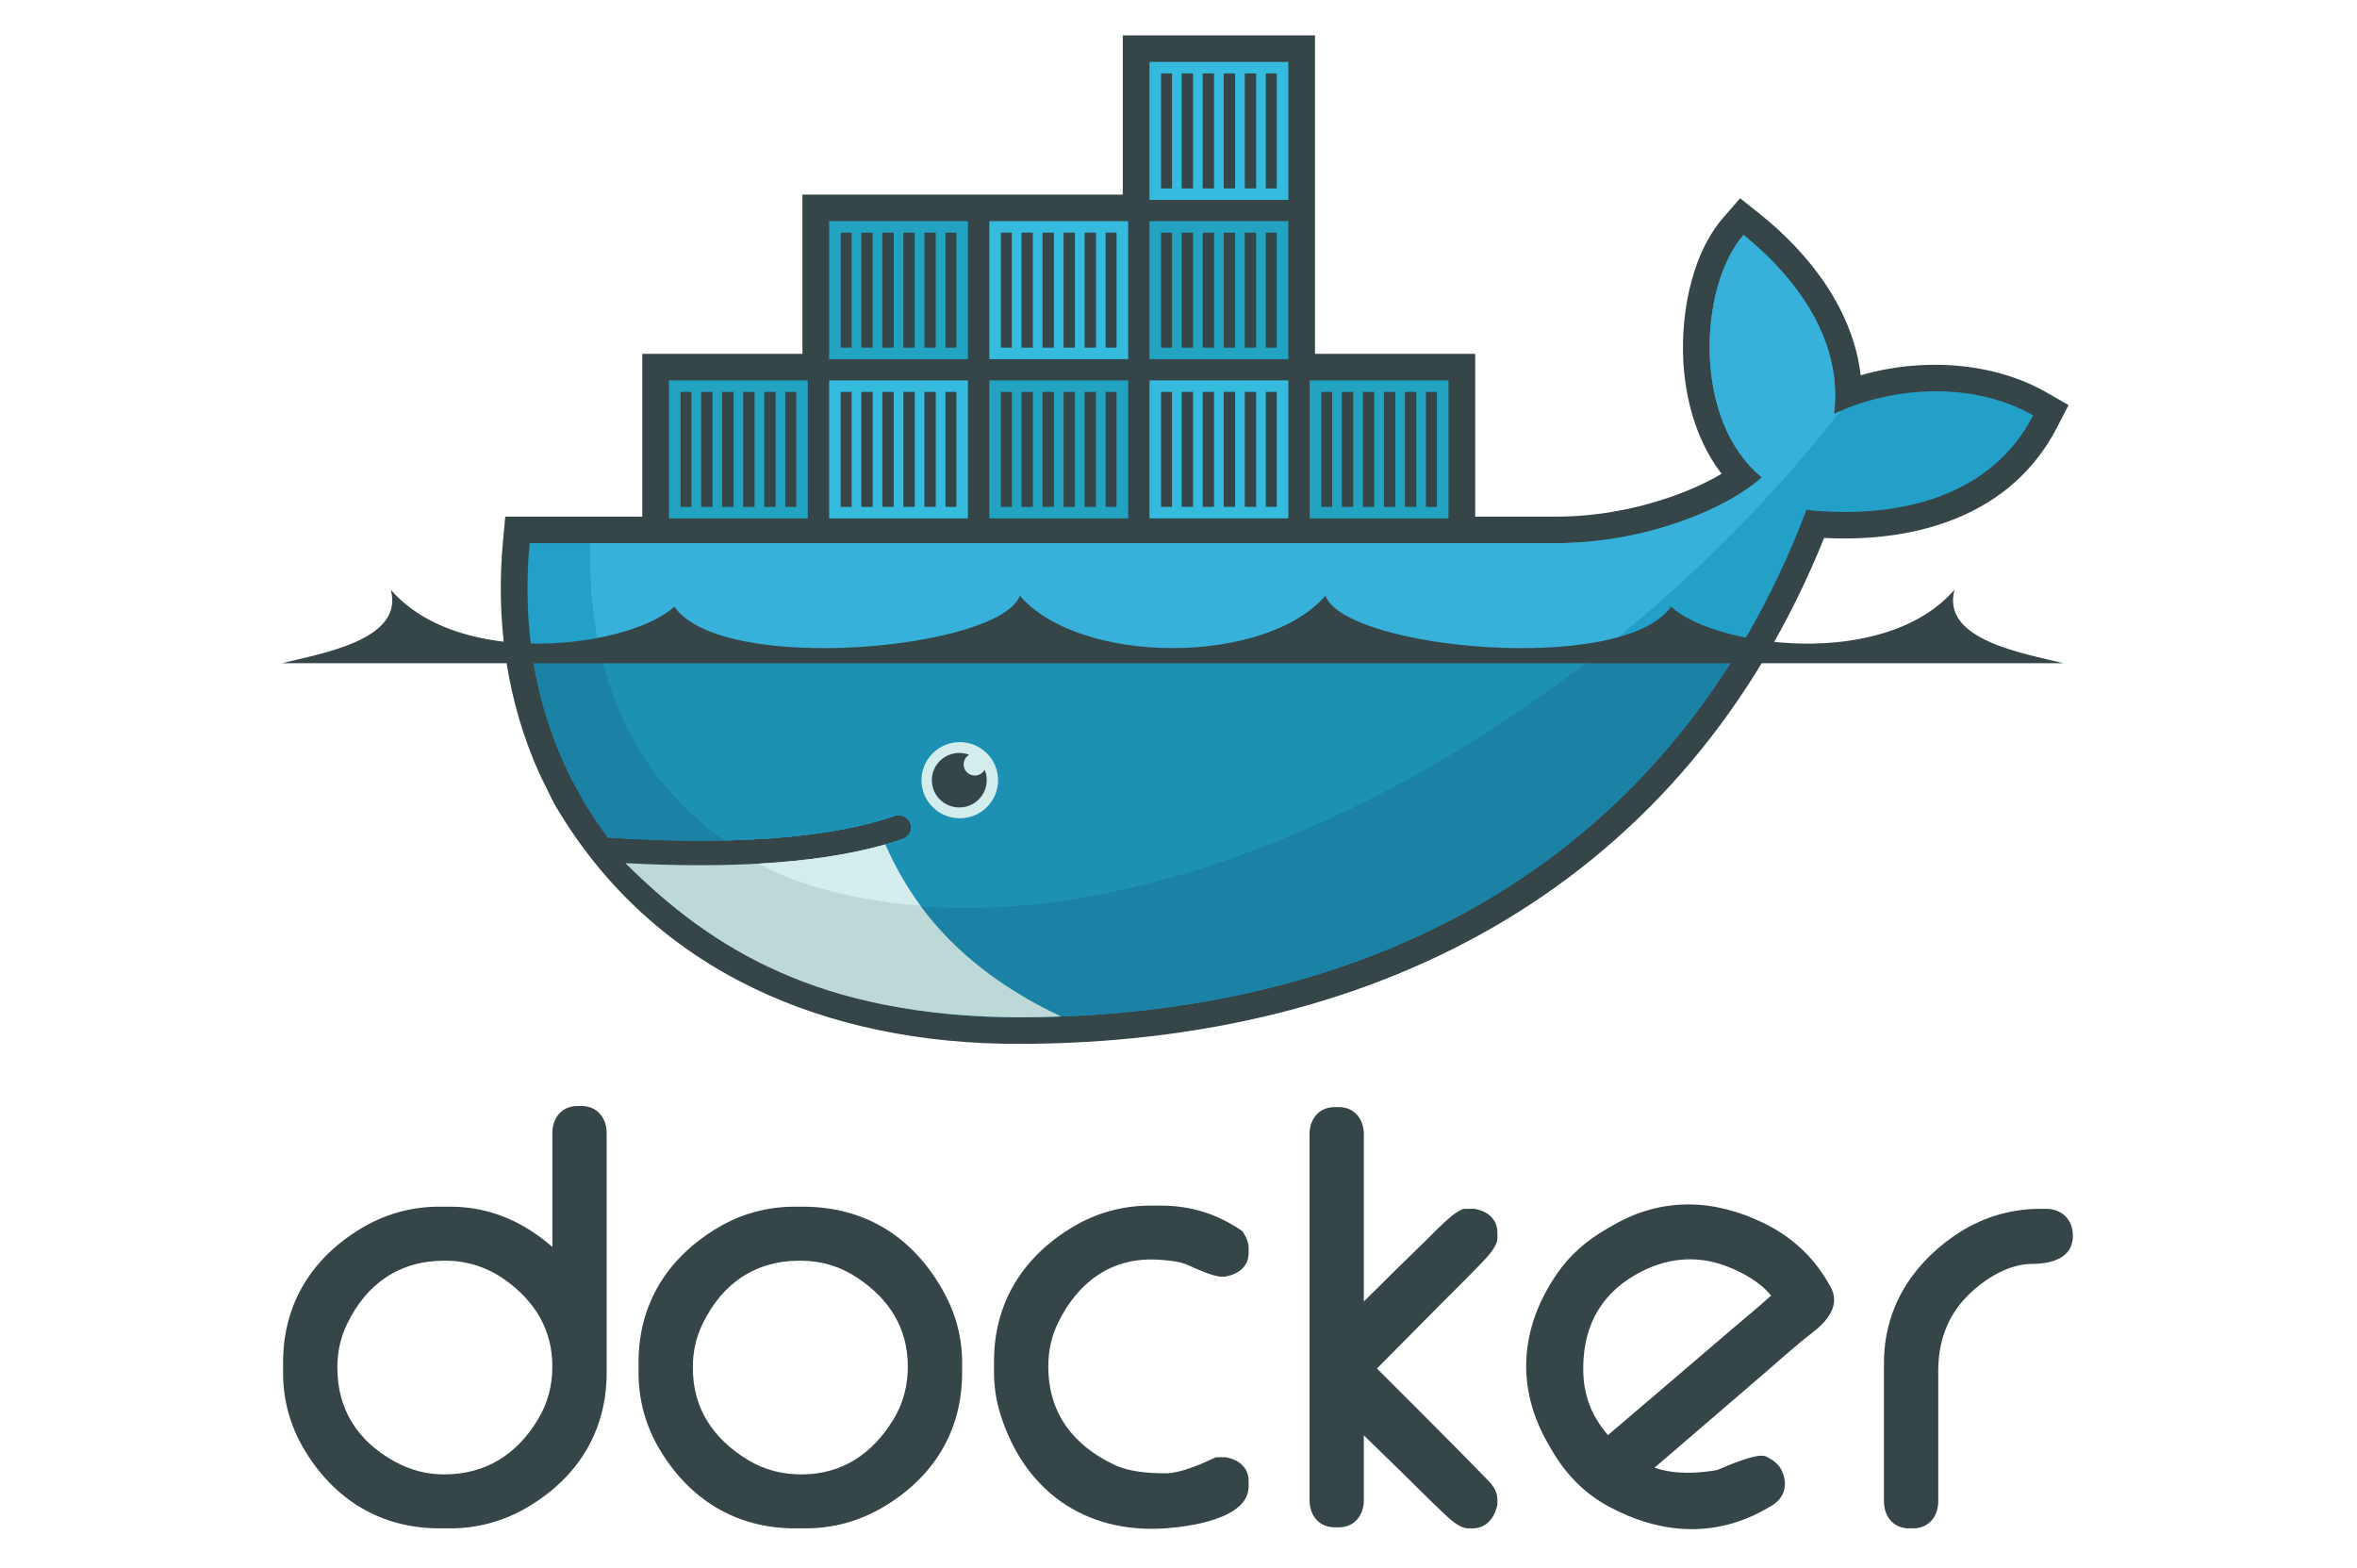 <?xml version="1.0" encoding="UTF-8"?> <svg xmlns="http://www.w3.org/2000/svg" width="669" height="445" viewBox="0 0 669 445" fill="none"> <path fill-rule="evenodd" clip-rule="evenodd" d="M156.78 353.898V321.561C156.78 317.312 159.452 313.898 163.878 313.898H165.103C169.527 313.898 172.187 317.316 172.187 321.561V389.641C172.187 406.243 163.936 419.453 149.557 427.868C142.97 431.747 135.451 433.786 127.795 433.768H124.739C108.033 433.768 94.762 425.56 86.282 411.277C82.374 404.73 80.323 397.253 80.349 389.641V386.607C80.349 370 88.604 356.798 102.971 348.366C109.557 344.479 117.08 342.441 124.739 342.467H127.795C139.1 342.467 148.692 346.823 156.78 353.898V353.898ZM95.754 388.121C95.754 400.114 101.601 409.13 112.173 414.881C116.448 417.206 121.088 418.455 125.966 418.455C137.808 418.455 146.592 412.901 152.65 402.926C155.468 398.286 156.78 393.208 156.78 387.811C156.78 377.415 151.829 369.302 143.401 363.276C138.291 359.624 132.539 357.792 126.266 357.792C113.358 357.792 104.069 364.274 98.494 375.789C96.613 379.682 95.754 383.815 95.754 388.121V388.121ZM225.636 342.467H227.772C245.623 342.467 259.198 351.074 267.802 366.563C271.242 372.759 273.083 379.522 273.083 386.607V389.641C273.083 406.243 264.847 419.471 250.446 427.87C243.779 431.758 236.415 433.768 228.688 433.768H225.636C208.931 433.768 195.655 425.56 187.179 411.277C183.269 404.731 181.217 397.254 181.24 389.641V386.607C181.24 369.998 189.529 356.839 203.861 348.37C210.523 344.435 217.894 342.467 225.636 342.467ZM196.647 388.121C196.647 399.762 202.393 408.326 212.285 414.348C216.93 417.174 222.045 418.455 227.471 418.455C239.043 418.455 247.597 412.622 253.55 402.914C256.389 398.286 257.673 393.201 257.673 387.811C257.673 376.986 252.428 368.717 243.461 362.725C238.548 359.438 233.078 357.792 227.161 357.792C214.253 357.792 204.964 364.274 199.391 375.789C197.506 379.682 196.647 383.815 196.647 388.121V388.121ZM337.131 359.015C334.805 357.932 330.451 357.572 327.937 357.478C315.065 356.995 305.752 364.201 300.288 375.488C298.401 379.382 297.541 383.503 297.541 387.811C297.541 400.928 304.47 410.112 316.248 415.711C320.551 417.755 326.106 418.142 330.808 418.142C334.944 418.142 340.79 415.625 344.46 413.891L345.096 413.591H347.945L348.26 413.654C351.763 414.379 354.407 416.587 354.407 420.334V421.85C354.407 431.175 337.264 433.309 330.723 433.764C307.639 435.351 290.375 422.749 283.794 400.863C282.65 397.062 282.135 393.288 282.135 389.327V386.297C282.135 369.69 290.426 356.535 304.756 348.074C311.419 344.141 318.787 342.165 326.528 342.165H329.582C337.793 342.165 345.357 344.483 352.137 349.086L352.693 349.469L353.045 350.046C353.777 351.252 354.407 352.647 354.407 354.082V355.598C354.407 359.507 351.465 361.61 347.914 362.29L347.619 362.341H346.709C344.41 362.341 339.183 359.976 337.131 359.015V359.015ZM387.105 369.385C393.089 363.428 399.094 357.484 405.168 351.626C406.86 349.991 413.268 343.074 415.792 343.074H418.551L418.865 343.139C422.381 343.864 425.013 346.076 425.013 349.831V351.345C425.013 353.906 421.995 356.883 420.331 358.636C416.792 362.365 413.066 365.972 409.443 369.624L390.829 388.408C398.843 396.392 406.85 404.383 414.799 412.429C417.004 414.65 419.192 416.887 421.363 419.141C422.128 419.941 423.258 420.937 423.9 422.046C424.59 423.085 425.013 424.257 425.013 425.508V427.089L424.924 427.455C424.059 430.949 421.828 433.768 417.933 433.768H416.706C414.157 433.768 411.278 430.902 409.532 429.264C405.934 425.892 402.46 422.346 398.933 418.901L387.105 407.359V425.807C387.105 430.056 384.428 433.471 380.008 433.471H378.796C374.37 433.471 371.697 430.056 371.697 425.807V321.857C371.697 317.608 374.372 314.209 378.796 314.209H380.008C384.428 314.209 387.105 317.608 387.105 321.857V369.385V369.385ZM579.127 343.074H580.658C585.279 343.074 588.362 346.169 588.362 350.736C588.362 357.076 582.264 358.699 576.989 358.699C570.07 358.699 563.463 362.863 558.693 367.533C552.746 373.362 550.144 380.826 550.144 389.032V426.107C550.144 430.356 547.473 433.768 543.045 433.768H541.829C537.401 433.768 534.732 430.358 534.732 426.107V386.904C534.732 371.85 542.105 359.561 554.397 350.942C561.735 345.793 570.142 343.076 579.127 343.076V343.074ZM469.624 416.548C475.231 418.494 481.624 418.216 487.376 417.219C490.318 415.976 497.842 412.713 500.61 413.192L501.041 413.265L501.439 413.458C503.129 414.273 504.741 415.425 505.604 417.134C507.62 421.141 506.652 425.168 502.691 427.443L501.373 428.2C486.759 436.584 471.215 435.422 456.647 427.591C449.682 423.848 444.353 418.293 440.422 411.52L439.504 409.937C430.121 393.786 431.388 376.797 441.969 361.438C445.622 356.13 450.396 352.029 455.977 348.821L458.088 347.61C471.851 339.712 486.602 340.253 500.737 347.185C508.338 350.912 514.496 356.468 518.739 363.774L519.502 365.091C522.584 370.399 518.592 375.024 514.47 378.186C509.686 381.854 504.857 386.269 500.272 390.202C490.048 398.976 479.84 407.768 469.624 416.548V416.548ZM456.392 407.31C467.825 397.566 479.261 387.813 490.664 378.028C494.561 374.688 498.834 371.221 502.699 367.709C499.598 363.824 494.416 361.023 490.014 359.353C481.126 355.987 472.364 357.118 464.214 361.794C453.547 367.917 449.004 377.666 449.401 389.799C449.56 394.578 450.853 399.183 453.404 403.248C454.303 404.681 455.307 406.027 456.392 407.31ZM373.246 100.424H418.71V146.622H441.697C452.314 146.622 463.232 144.742 473.285 141.357C478.226 139.691 483.769 137.374 488.642 134.459C482.224 126.131 478.947 115.615 477.985 105.248C476.673 91.147 479.536 72.794 489.135 61.758L493.915 56.264L499.61 60.816C513.947 72.265 526.006 88.266 528.131 106.505C545.396 101.458 565.666 102.652 580.882 111.381L587.126 114.962L583.841 121.338C570.971 146.304 544.063 154.039 517.759 152.67C478.397 250.123 392.7 296.259 288.794 296.259C235.11 296.259 185.861 276.312 157.814 228.97L157.355 228.199L153.269 219.934C143.789 199.095 140.639 176.266 142.775 153.454L143.417 146.622H182.296V100.424H227.758V55.232H318.688V10.04H373.246V100.424Z" fill="#364548"></path> <path fill-rule="evenodd" clip-rule="evenodd" d="M520.542 117.516C523.591 93.965 505.861 75.468 494.866 66.685C482.194 81.247 480.226 119.411 500.105 135.479C489.01 145.274 465.634 154.152 441.697 154.152H150.325C147.998 178.989 152.384 201.862 162.403 221.438L165.718 227.465C167.816 231.004 170.11 234.424 172.587 237.711C184.567 238.476 195.612 238.739 205.716 238.517H205.72C225.577 238.083 241.779 235.75 254.059 231.521C254.927 231.253 255.866 231.33 256.678 231.738C257.489 232.145 258.11 232.851 258.407 233.704C258.705 234.558 258.657 235.494 258.273 236.313C257.89 237.132 257.201 237.771 256.352 238.094C254.717 238.66 253.015 239.185 251.258 239.685H251.252C241.583 242.431 231.214 244.277 217.837 245.097C218.632 245.111 217.009 245.215 217.005 245.215C216.55 245.245 215.978 245.31 215.52 245.334C210.255 245.628 204.573 245.69 198.763 245.69C192.408 245.69 186.151 245.571 179.155 245.215L178.976 245.334C203.253 272.458 241.213 288.725 288.796 288.725C389.499 288.725 474.915 244.352 512.74 144.732C539.574 147.47 565.364 140.667 577.095 117.903C558.409 107.185 534.379 110.602 520.542 117.516" fill="#22A0C8"></path> <path fill-rule="evenodd" clip-rule="evenodd" d="M520.544 117.516C523.592 93.965 505.863 75.468 494.867 66.685C482.196 81.247 480.228 119.411 500.106 135.479C489.012 145.274 465.636 154.152 441.699 154.152H167.58C166.391 192.189 180.591 221.062 205.715 238.518H205.721C225.578 238.083 241.781 235.751 254.06 231.521C254.929 231.253 255.868 231.331 256.679 231.738C257.491 232.145 258.111 232.851 258.409 233.705C258.706 234.558 258.658 235.494 258.275 236.313C257.891 237.133 257.202 237.771 256.353 238.095C254.719 238.66 253.017 239.186 251.259 239.686H251.253C241.584 242.431 230.324 244.514 216.947 245.334C216.943 245.334 216.623 245.028 216.619 245.028C250.891 262.503 300.584 262.44 357.559 240.686C421.442 216.289 480.89 169.813 522.367 116.654C521.743 116.935 521.135 117.221 520.544 117.516" fill="#37B1D9"></path> <path fill-rule="evenodd" clip-rule="evenodd" d="M150.871 184.328C152.681 197.633 156.598 210.09 162.403 221.437L165.718 227.465C167.816 231.003 170.109 234.423 172.587 237.71C184.569 238.475 195.614 238.738 205.72 238.517C225.577 238.082 241.78 235.75 254.059 231.52C254.927 231.252 255.866 231.33 256.678 231.737C257.489 232.145 258.11 232.85 258.407 233.704C258.705 234.557 258.657 235.493 258.274 236.312C257.89 237.132 257.201 237.77 256.352 238.094C254.717 238.659 253.015 239.185 251.258 239.685H251.252C241.583 242.43 230.383 244.394 217.006 245.217C216.546 245.244 215.745 245.25 215.282 245.276C210.021 245.568 204.396 245.748 198.584 245.748C192.232 245.748 185.734 245.628 178.741 245.274C203.018 272.398 241.213 288.725 288.796 288.725C375.008 288.725 450.014 256.197 493.548 184.328H150.871Z" fill="#1B81A5"></path> <path fill-rule="evenodd" clip-rule="evenodd" d="M170.204 184.328C175.357 207.689 187.742 226.028 205.723 238.517C225.579 238.082 241.782 235.75 254.062 231.52C254.93 231.252 255.869 231.33 256.68 231.737C257.492 232.145 258.112 232.85 258.41 233.704C258.708 234.558 258.66 235.493 258.276 236.312C257.892 237.132 257.203 237.77 256.354 238.094C254.72 238.659 253.018 239.185 251.26 239.685H251.254C241.585 242.43 230.149 244.394 216.769 245.217C251.039 262.688 300.589 262.437 357.56 240.685C392.024 227.522 425.195 207.928 454.954 184.328H170.204Z" fill="#1D91B4"></path> <path fill-rule="evenodd" clip-rule="evenodd" d="M189.873 107.956H229.277V147.124H189.873V107.956ZM193.155 111.221H196.265V143.861H193.155V111.221ZM199.001 111.221H202.236V143.861H199.003V111.221H199.001ZM204.97 111.221H208.205V143.861H204.97V111.221ZM210.943 111.221H214.176V143.861H210.943V111.221ZM216.913 111.221H220.146V143.861H216.913V111.221ZM222.882 111.221H225.994V143.861H222.882V111.221ZM235.337 62.765H274.743V101.93H235.335V62.765H235.337ZM238.621 66.03H241.729V98.668H238.621V66.03ZM244.467 66.03H247.7V98.668H244.469V66.03H244.467ZM250.436 66.03H253.669V98.668H250.436V66.03ZM256.407 66.03H259.64V98.668H256.407V66.03ZM262.377 66.03H265.612V98.668H262.377V66.03ZM268.346 66.03H271.46V98.668H268.346V66.03Z" fill="#23A3C2"></path> <path fill-rule="evenodd" clip-rule="evenodd" d="M235.336 107.957H274.742V147.125H235.334V107.957H235.336ZM238.621 111.222H241.729V143.862H238.621V111.222ZM244.467 111.222H247.7V143.862H244.469V111.222H244.467ZM250.435 111.222H253.668V143.862H250.435V111.222ZM256.406 111.222H259.639V143.862H256.406V111.222ZM262.377 111.222H265.612V143.862H262.377V111.222ZM268.346 111.222H271.46V143.862H268.346V111.222Z" fill="#34BBDE"></path> <path fill-rule="evenodd" clip-rule="evenodd" d="M280.804 107.957H320.208V147.125H280.804V107.957ZM284.087 111.222H287.195V143.862H284.087V111.222ZM289.932 111.222H293.165V143.862H289.932V111.222ZM295.903 111.222H299.136V143.862H295.903V111.222ZM301.874 111.222H305.107V143.862H301.874V111.222ZM307.843 111.222H311.08V143.862H307.843V111.222ZM313.814 111.222H316.923V143.862H313.814V111.222V111.222Z" fill="#23A3C2"></path> <path fill-rule="evenodd" clip-rule="evenodd" d="M280.804 62.765H320.208V101.93H280.804V62.765ZM284.087 66.03H287.195V98.668H284.087V66.03ZM289.932 66.03H293.165V98.668H289.932V66.03ZM295.903 66.03H299.136V98.668H295.903V66.03ZM301.874 66.03H305.107V98.668H301.874V66.03ZM307.843 66.03H311.08V98.668H307.843V66.03ZM313.814 66.03H316.923V98.668H313.814V66.03V66.03ZM326.268 107.956H365.672V147.124H326.268V107.956ZM329.553 111.221H332.661V143.861H329.553V111.221ZM335.398 111.221H338.631V143.861H335.398V111.221ZM341.367 111.221H344.6V143.861H341.367V111.221ZM347.338 111.221H350.573V143.861H347.338V111.221ZM353.309 111.221H356.544V143.861H353.309V111.221ZM359.28 111.221H362.389V143.861H359.28V111.221Z" fill="#34BBDE"></path> <path fill-rule="evenodd" clip-rule="evenodd" d="M326.266 62.765H365.669V101.931H326.266V62.765ZM329.55 66.03H332.658V98.668H329.55V66.03ZM335.396 66.03H338.629V98.668H335.396V66.03ZM341.365 66.03H344.598V98.668H341.365V66.03ZM347.335 66.03H350.57V98.668H347.335V66.03ZM353.306 66.03H356.541V98.668H353.306V66.03ZM359.277 66.03H362.387V98.668H359.277V66.03Z" fill="#23A3C2"></path> <path fill-rule="evenodd" clip-rule="evenodd" d="M326.266 17.57H365.669V56.742H326.266V17.57ZM329.55 20.833H332.658V53.475H329.55V20.831V20.833ZM335.396 20.833H338.629V53.475H335.396V20.831V20.833ZM341.365 20.833H344.598V53.475H341.365V20.831V20.833ZM347.335 20.833H350.57V53.475H347.335V20.831V20.833ZM353.306 20.833H356.541V53.475H353.306V20.831V20.833ZM359.277 20.833H362.387V53.475H359.277V20.831V20.833Z" fill="#34BBDE"></path> <path fill-rule="evenodd" clip-rule="evenodd" d="M371.729 107.957H411.133V147.125H371.729V107.957ZM375.01 111.222H378.122V143.862H375.012V111.222H375.01ZM380.856 111.222H384.091V143.862H380.858V111.222H380.856ZM386.828 111.222H390.063V143.862H386.828V111.222ZM392.797 111.222H396.032V143.862H392.797V111.222ZM398.77 111.222H402.003V143.862H398.77V111.222ZM404.739 111.222H407.849V143.862H404.739V111.222Z" fill="#23A3C2"></path> <path fill-rule="evenodd" clip-rule="evenodd" d="M272.274 210.627C273.714 210.608 275.143 210.874 276.479 211.408C277.815 211.943 279.031 212.736 280.056 213.742C281.081 214.747 281.894 215.945 282.45 217.266C283.005 218.587 283.291 220.004 283.291 221.435C283.29 222.867 283.004 224.284 282.448 225.604C281.892 226.925 281.078 228.123 280.053 229.128C279.027 230.133 277.811 230.926 276.475 231.46C275.139 231.994 273.71 232.259 272.27 232.239C269.412 232.2 266.685 231.044 264.678 229.022C262.671 226.999 261.546 224.272 261.547 221.431C261.547 218.591 262.673 215.864 264.681 213.842C266.688 211.82 269.416 210.665 272.274 210.627Z" fill="#D3ECEC"></path> <path fill-rule="evenodd" clip-rule="evenodd" d="M272.275 213.693C273.269 213.693 274.217 213.879 275.092 214.217C274.488 214.565 274.017 215.101 273.751 215.743C273.484 216.384 273.438 217.095 273.618 217.765C273.799 218.435 274.196 219.028 274.75 219.451C275.303 219.874 275.981 220.104 276.679 220.106C277.882 220.106 278.926 219.444 279.466 218.464C280.107 219.997 280.234 221.695 279.829 223.305C279.425 224.916 278.51 226.354 277.219 227.408C275.929 228.462 274.332 229.076 272.664 229.158C270.996 229.241 269.345 228.788 267.956 227.866C266.567 226.945 265.513 225.603 264.949 224.041C264.386 222.478 264.343 220.776 264.827 219.187C265.311 217.599 266.297 216.207 267.638 215.217C268.979 214.228 270.605 213.693 272.275 213.693V213.693ZM80 188.235H585.674C574.664 185.46 550.839 181.709 554.768 167.365C534.746 190.393 486.464 183.522 474.278 172.167C460.71 191.73 381.716 184.292 376.206 169.053C359.194 188.897 306.483 188.897 289.471 169.053C283.958 184.292 204.965 191.73 191.395 172.165C179.211 183.522 130.932 190.393 110.91 167.367C114.839 181.709 91.013 185.46 80 188.237" fill="#364548"></path> <path fill-rule="evenodd" clip-rule="evenodd" d="M301.172 288.492C274.251 275.794 259.476 258.53 251.254 239.688C241.253 242.524 229.234 244.338 215.267 245.117C210.006 245.409 204.47 245.559 198.664 245.559C191.968 245.559 184.912 245.362 177.503 244.972C202.192 269.499 232.563 288.381 288.799 288.725C292.951 288.725 297.07 288.646 301.172 288.492" fill="#BDD9D7"></path> <path fill-rule="evenodd" clip-rule="evenodd" d="M261.251 257.076C257.527 252.05 253.914 245.733 251.258 239.683C241.257 242.523 229.234 244.338 215.264 245.118C224.86 250.295 238.581 255.091 261.253 257.076" fill="#D3ECEC"></path> </svg> 